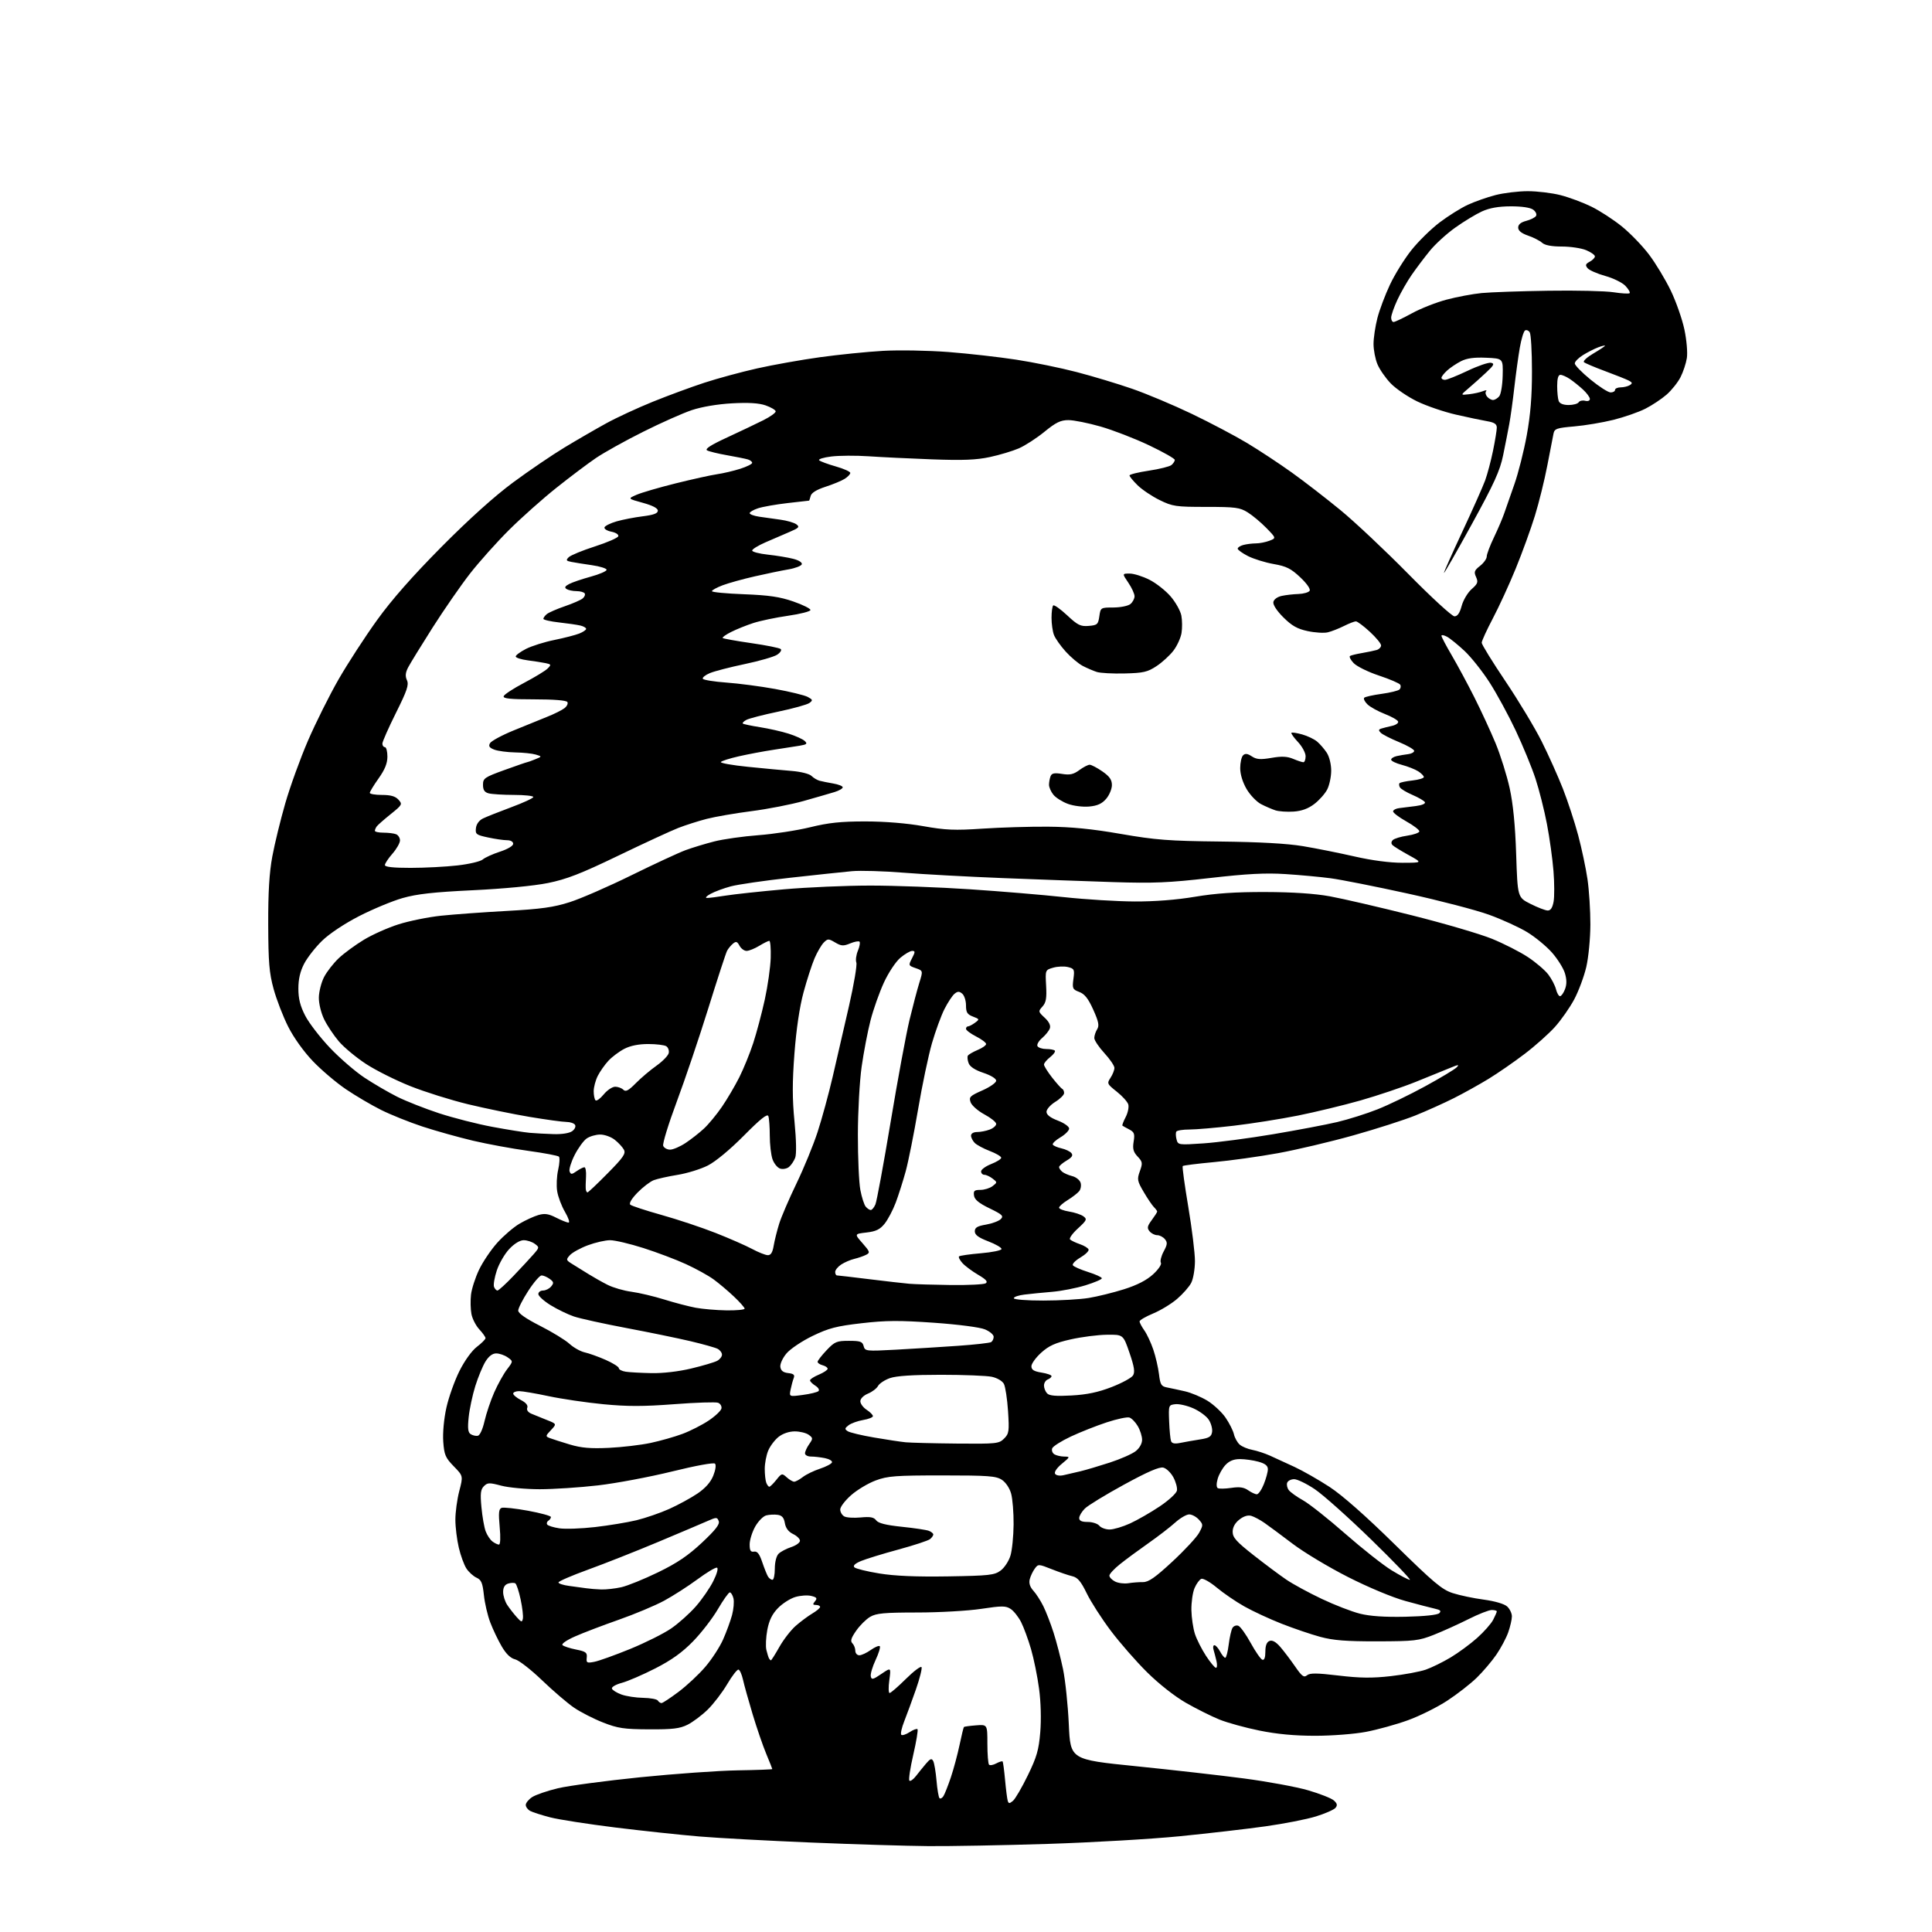 <?xml version="1.0" encoding="UTF-8" standalone="no"?>
<svg 
  version="1.1" 
  xmlns="http://www.w3.org/2000/svg" 
  xmlns:xlink="http://www.w3.org/1999/xlink" 
  xmlns:svg="http://www.w3.org/2000/svg"
  xmlns:rdf="http://www.w3.org/1999/02/22-rdf-syntax-ns#"
  xmlns:cc="http://creativecommons.org/ns#"
  xmlns:dc="http://purl.org/dc/elements/1.1/"
  viewBox="0 0 768 768"
  width="768"
  height="768"
>
<style>svg {background-color: white; }</style>"
<path stroke="none" fill="black" fill-rule="evenodd" d="M369.00,733.86C360.48,733.79 339.55,733.15 322.50,732.44C305.45,731.74 285.43,730.65 278.00,730.03C270.57,729.41 255.59,727.81 244.69,726.47C233.80,725.12 222.11,723.31 218.72,722.43C215.32,721.55 211.75,720.40 210.77,719.88C209.80,719.36 209.00,718.28 209.00,717.49C209.00,716.69 210.15,715.29 211.55,714.37C212.96,713.45 217.57,711.87 221.80,710.86C226.04,709.85 240.75,707.89 254.50,706.49C268.25,705.10 285.69,703.86 293.25,703.74C300.81,703.62 307.00,703.39 307.00,703.23C307.00,703.07 305.92,700.37 304.61,697.22C303.29,694.07 300.86,687.00 299.20,681.50C297.55,676.00 295.81,669.79 295.35,667.69C294.88,665.59 294.07,663.79 293.55,663.69C293.03,663.59 291.00,666.20 289.06,669.50C287.11,672.80 283.62,677.35 281.31,679.61C278.99,681.87 275.39,684.57 273.30,685.61C270.21,687.15 267.35,687.49 258.00,687.44C248.01,687.39 245.61,687.03 239.74,684.73C236.02,683.27 230.85,680.63 228.24,678.86C225.63,677.09 219.90,672.18 215.50,667.96C211.10,663.73 206.28,659.98 204.79,659.62C202.97,659.19 201.20,657.49 199.44,654.48C197.99,652.01 195.94,647.71 194.88,644.92C193.82,642.14 192.68,637.24 192.35,634.03C191.84,629.22 191.33,628.02 189.42,627.15C188.15,626.57 186.34,624.93 185.41,623.51C184.48,622.09 183.11,618.35 182.38,615.21C181.64,612.07 181.02,607.09 181.02,604.14C181.01,601.20 181.70,596.07 182.56,592.75C184.13,586.72 184.13,586.72 180.38,582.88C177.07,579.49 176.58,578.34 176.20,573.09C175.95,569.56 176.46,564.04 177.45,559.56C178.38,555.40 180.71,548.84 182.64,544.99C184.71,540.86 187.55,536.92 189.57,535.38C191.46,533.94 193.00,532.39 193.00,531.93C193.00,531.48 191.89,529.90 190.52,528.43C189.16,526.96 187.75,524.21 187.40,522.32C187.04,520.42 186.97,516.99 187.23,514.69C187.49,512.38 188.91,507.94 190.40,504.81C191.88,501.68 195.15,496.83 197.66,494.03C200.17,491.24 204.17,487.81 206.53,486.43C208.90,485.04 212.27,483.50 214.03,482.99C216.53,482.27 218.06,482.50 221.07,484.04C223.19,485.12 225.41,486.00 226.00,486.00C226.60,486.00 225.96,484.09 224.59,481.75C223.22,479.41 221.82,475.70 221.48,473.50C221.13,471.30 221.31,467.48 221.88,465.00C222.44,462.52 222.57,460.17 222.18,459.78C221.78,459.38 216.29,458.35 209.98,457.48C203.66,456.62 193.78,454.80 188.00,453.44C182.22,452.07 173.22,449.55 168.00,447.84C162.78,446.12 155.35,443.14 151.50,441.22C147.65,439.30 141.35,435.59 137.50,432.98C133.65,430.37 127.74,425.36 124.37,421.83C120.72,418.02 116.74,412.45 114.55,408.10C112.52,404.07 109.92,397.34 108.77,393.14C107.02,386.76 106.67,382.54 106.62,367.50C106.58,354.67 107.05,346.90 108.25,340.45C109.17,335.47 111.49,325.97 113.40,319.34C115.31,312.71 119.38,301.48 122.44,294.39C125.51,287.30 130.99,276.32 134.62,270.00C138.26,263.68 145.12,253.11 149.87,246.52C155.71,238.40 163.99,229.01 175.50,217.39C186.53,206.27 196.54,197.27 204.00,191.75C210.32,187.08 219.55,180.81 224.50,177.82C229.45,174.83 236.88,170.53 241.00,168.27C245.12,166.00 253.45,162.15 259.50,159.70C265.55,157.25 274.77,153.85 280.00,152.14C285.23,150.43 294.66,147.87 300.96,146.45C307.26,145.04 318.51,143.03 325.96,142.00C333.41,140.97 344.68,139.83 351.00,139.47C357.32,139.11 369.02,139.32 377.00,139.93C384.98,140.55 397.12,141.92 404.00,142.98C410.88,144.04 421.69,146.25 428.03,147.91C434.37,149.56 444.27,152.54 450.03,154.54C455.79,156.53 466.46,161.02 473.75,164.51C481.04,168.01 490.94,173.23 495.75,176.12C500.56,179.01 508.55,184.28 513.50,187.83C518.45,191.37 527.17,198.11 532.88,202.80C538.58,207.48 550.71,218.90 559.83,228.16C568.95,237.42 577.20,245.00 578.17,245.00C579.38,245.00 580.27,243.71 581.04,240.84C581.66,238.55 583.44,235.56 584.99,234.19C587.43,232.06 587.67,231.38 586.76,229.37C585.84,227.36 586.07,226.73 588.35,224.94C589.81,223.79 591.00,222.12 591.00,221.22C591.00,220.32 592.30,216.86 593.90,213.54C595.49,210.22 597.32,205.93 597.97,204.00C598.62,202.07 600.43,196.90 601.99,192.50C603.54,188.10 605.76,179.34 606.91,173.04C608.39,164.89 609.00,157.51 608.98,147.54C608.98,139.82 608.58,132.88 608.10,132.12C607.62,131.36 606.78,131.02 606.23,131.36C605.68,131.70 604.74,134.79 604.14,138.24C603.54,141.68 602.57,148.78 601.97,154.00C601.38,159.22 600.48,165.75 599.97,168.50C599.47,171.25 598.36,176.88 597.51,181.01C596.25,187.15 593.96,192.18 584.99,208.51C578.95,219.51 574.01,228.15 574.00,227.72C574.00,227.30 577.31,219.87 581.36,211.22C585.40,202.58 589.45,193.47 590.36,191.00C591.26,188.53 592.67,183.21 593.50,179.18C594.32,175.16 595.00,171.02 595.00,169.98C595.00,168.58 594.03,167.93 591.25,167.45C589.19,167.10 583.60,165.93 578.84,164.84C574.08,163.76 567.11,161.38 563.34,159.56C559.58,157.73 554.83,154.49 552.80,152.37C550.76,150.24 548.40,146.83 547.55,144.78C546.70,142.74 546.00,139.12 546.00,136.74C546.00,134.37 546.69,129.74 547.53,126.46C548.37,123.18 550.63,117.19 552.54,113.14C554.45,109.08 558.28,102.92 561.05,99.44C563.82,95.95 568.88,90.99 572.30,88.40C575.71,85.82 580.75,82.67 583.50,81.40C586.25,80.13 591.18,78.40 594.46,77.55C597.74,76.70 603.52,76.00 607.32,76.00C611.11,76.00 616.98,76.71 620.36,77.58C623.74,78.45 629.24,80.49 632.58,82.13C635.93,83.77 641.38,87.31 644.70,90.00C648.02,92.68 652.89,97.72 655.51,101.19C658.14,104.66 662.02,111.10 664.15,115.50C666.27,119.90 668.71,126.88 669.58,131.00C670.46,135.18 670.89,140.20 670.55,142.34C670.22,144.45 669.09,147.87 668.03,149.94C666.98,152.00 664.50,155.11 662.52,156.85C660.54,158.58 656.74,161.11 654.06,162.47C651.38,163.83 645.66,165.82 641.35,166.90C637.03,167.97 630.01,169.15 625.75,169.51C618.86,170.10 617.95,170.41 617.55,172.34C617.31,173.53 616.20,179.22 615.09,185.00C613.99,190.78 611.76,199.80 610.14,205.05C608.52,210.30 605.09,219.75 602.51,226.05C599.94,232.35 595.84,241.26 593.41,245.86C590.99,250.46 589.00,254.80 589.00,255.50C589.00,256.20 593.27,263.12 598.48,270.86C603.69,278.61 610.15,289.35 612.84,294.72C615.53,300.10 619.32,308.55 621.27,313.50C623.21,318.45 625.95,326.77 627.34,332.00C628.74,337.23 630.41,345.10 631.05,349.50C631.70,353.90 632.21,362.00 632.20,367.50C632.18,373.05 631.46,380.57 630.57,384.40C629.68,388.19 627.53,393.98 625.78,397.26C624.03,400.54 620.59,405.46 618.13,408.20C615.68,410.93 610.25,415.77 606.06,418.95C601.88,422.14 595.44,426.59 591.75,428.85C588.05,431.11 581.83,434.57 577.92,436.54C574.00,438.51 567.13,441.60 562.65,443.41C558.17,445.21 547.08,448.77 538.00,451.32C528.92,453.87 515.42,457.06 508.00,458.41C500.57,459.76 489.12,461.36 482.55,461.96C475.98,462.57 470.40,463.27 470.15,463.52C469.90,463.76 470.90,471.06 472.36,479.73C473.82,488.40 475.01,498.11 475.01,501.30C475.00,504.49 474.34,508.38 473.53,509.95C472.72,511.52 470.18,514.40 467.89,516.36C465.61,518.32 461.32,520.92 458.37,522.14C455.42,523.37 453.00,524.78 453.00,525.28C453.00,525.78 453.85,527.39 454.88,528.85C455.92,530.31 457.53,533.75 458.46,536.50C459.39,539.25 460.40,543.64 460.72,546.27C461.21,550.41 461.62,551.10 463.89,551.53C465.33,551.81 468.52,552.49 471.00,553.06C473.48,553.62 477.51,555.31 479.97,556.81C482.42,558.32 485.66,561.33 487.17,563.52C488.67,565.71 490.18,568.69 490.51,570.15C490.84,571.60 491.88,573.45 492.81,574.26C493.74,575.07 496.00,576.01 497.83,576.35C499.66,576.70 502.81,577.73 504.83,578.64C506.85,579.55 511.23,581.57 514.56,583.11C517.90,584.66 524.18,588.24 528.53,591.08C533.58,594.38 542.91,602.61 554.46,613.96C569.95,629.17 573.21,631.91 577.50,633.29C580.25,634.18 585.81,635.35 589.85,635.88C594.22,636.47 597.96,637.56 599.10,638.59C600.14,639.53 601.00,641.31 601.00,642.53C601.00,643.75 600.34,646.61 599.54,648.89C598.74,651.16 596.61,655.15 594.82,657.76C593.03,660.37 589.52,664.49 587.03,666.92C584.54,669.35 579.25,673.47 575.29,676.06C571.32,678.66 564.28,682.16 559.65,683.83C555.02,685.51 547.53,687.58 543.00,688.44C538.42,689.31 529.47,690.00 522.80,690.00C514.63,690.00 507.58,689.34 500.66,687.93C495.07,686.80 487.92,684.83 484.77,683.56C481.62,682.29 475.64,679.30 471.48,676.93C466.98,674.35 460.72,669.43 456.00,664.76C451.64,660.45 445.13,653.00 441.53,648.21C437.92,643.42 433.63,636.74 431.99,633.36C429.67,628.59 428.38,627.07 426.25,626.57C424.74,626.22 421.08,624.97 418.11,623.79C412.81,621.69 412.70,621.69 411.32,623.58C410.55,624.64 409.65,626.54 409.33,627.81C408.95,629.34 409.43,630.85 410.76,632.31C411.87,633.51 413.66,636.30 414.75,638.50C415.84,640.70 417.66,645.42 418.81,649.00C419.96,652.58 421.65,659.10 422.57,663.50C423.48,667.90 424.52,677.79 424.87,685.48C425.50,699.46 425.50,699.46 451.50,702.09C465.80,703.54 485.14,705.73 494.47,706.96C503.80,708.19 515.27,710.30 519.96,711.66C524.65,713.02 529.28,714.85 530.24,715.72C531.57,716.92 531.72,717.63 530.88,718.65C530.26,719.39 526.78,720.92 523.13,722.05C519.48,723.19 510.43,724.96 503.00,726.00C495.57,727.04 480.27,728.81 469.00,729.93C457.73,731.05 434.10,732.42 416.50,732.98C398.90,733.54 377.52,733.93 369.00,733.86zM402.67,715.86C403.57,715.11 406.22,710.57 408.56,705.76C412.13,698.44 412.93,695.65 413.52,688.58C413.94,683.51 413.76,676.60 413.05,671.32C412.41,666.47 410.96,659.36 409.84,655.51C408.72,651.67 406.94,646.84 405.89,644.78C404.83,642.72 402.97,640.37 401.74,639.57C399.78,638.30 398.29,638.30 390.00,639.55C384.77,640.34 373.37,640.99 364.65,640.99C351.44,641.00 348.32,641.29 345.88,642.73C344.27,643.68 341.77,646.17 340.32,648.27C338.31,651.16 337.95,652.35 338.84,653.24C339.48,653.88 340.00,655.21 340.00,656.20C340.00,657.19 340.72,658.00 341.60,658.00C342.47,658.00 344.52,657.05 346.15,655.89C347.78,654.73 349.39,654.06 349.73,654.39C350.06,654.73 349.32,657.19 348.07,659.86C346.82,662.52 345.95,665.46 346.15,666.37C346.45,667.82 347.02,667.69 350.36,665.41C354.22,662.78 354.22,662.78 353.52,667.89C353.13,670.70 353.18,673.00 353.63,673.00C354.08,673.00 356.99,670.48 360.10,667.40C363.21,664.32 366.01,662.21 366.32,662.70C366.62,663.20 365.62,667.18 364.10,671.55C362.57,675.92 360.48,681.62 359.46,684.21C358.43,686.81 357.90,689.23 358.27,689.60C358.64,689.97 360.12,689.50 361.56,688.56C363.00,687.61 364.42,687.09 364.72,687.38C365.02,687.68 364.26,692.25 363.04,697.54C361.82,702.83 361.12,707.46 361.50,707.83C361.87,708.20 363.04,707.38 364.11,706.00C365.17,704.62 366.98,702.40 368.12,701.05C369.80,699.07 370.35,698.88 370.97,700.05C371.39,700.85 371.98,704.35 372.28,707.83C372.58,711.31 373.11,714.45 373.47,714.80C373.82,715.15 374.53,714.78 375.04,713.97C375.55,713.16 376.88,709.79 377.99,706.49C379.10,703.18 380.65,697.40 381.44,693.64C382.22,689.88 383.01,686.67 383.18,686.50C383.36,686.34 385.52,686.04 388.00,685.85C392.50,685.50 392.50,685.50 392.50,693.16C392.50,697.38 392.80,701.12 393.16,701.49C393.53,701.86 394.81,701.64 396.00,701.00C397.19,700.36 398.34,700.00 398.54,700.20C398.74,700.40 399.18,703.70 399.53,707.53C399.88,711.36 400.36,715.11 400.59,715.86C400.96,717.01 401.28,717.01 402.67,715.86zM262.96,677.00C263.42,677.00 266.48,674.98 269.76,672.52C273.04,670.05 277.83,665.58 280.39,662.57C282.96,659.57 286.14,654.68 287.45,651.70C288.77,648.73 290.36,644.37 291.00,642.02C291.63,639.66 291.88,636.67 291.56,635.37C291.23,634.06 290.58,633.00 290.11,633.00C289.65,633.00 287.52,635.99 285.38,639.65C283.25,643.31 278.80,649.08 275.50,652.46C271.20,656.87 266.95,659.92 260.50,663.21C255.55,665.74 249.56,668.33 247.19,668.96C244.81,669.59 243.04,670.62 243.25,671.24C243.45,671.86 245.17,672.92 247.06,673.61C248.95,674.29 252.84,674.88 255.69,674.92C258.55,674.97 261.16,675.45 261.50,676.00C261.84,676.55 262.50,677.00 262.96,677.00zM519.55,665.96C520.71,665.00 523.38,665.02 532.11,666.06C540.65,667.07 545.43,667.13 552.85,666.29C558.16,665.69 564.42,664.53 566.77,663.71C569.12,662.89 573.56,660.71 576.65,658.86C579.74,657.01 584.47,653.53 587.17,651.12C589.87,648.71 592.74,645.47 593.54,643.92C594.34,642.37 595.00,640.85 595.00,640.55C595.00,640.25 594.09,640.00 592.98,640.00C591.86,640.00 587.70,641.64 583.73,643.64C579.75,645.64 573.58,648.43 570.00,649.85C563.99,652.23 562.29,652.42 547.50,652.46C535.11,652.48 530.00,652.08 524.83,650.68C521.17,649.69 514.26,647.34 509.47,645.46C504.69,643.58 498.02,640.49 494.64,638.58C491.26,636.68 486.34,633.31 483.70,631.11C481.06,628.90 478.29,627.33 477.54,627.62C476.80,627.91 475.58,629.57 474.84,631.32C474.10,633.07 473.55,636.99 473.60,640.04C473.66,643.09 474.30,647.37 475.01,649.54C475.73,651.72 477.71,655.63 479.41,658.23C481.11,660.83 482.89,662.97 483.36,662.98C483.83,662.99 483.92,661.76 483.56,660.25C483.20,658.74 482.67,656.71 482.39,655.75C482.10,654.79 482.27,654.00 482.76,654.00C483.26,654.00 484.26,655.12 485.00,656.50C485.74,657.88 486.66,659.00 487.05,659.00C487.45,659.00 488.07,656.63 488.43,653.74C488.79,650.85 489.47,647.86 489.94,647.10C490.41,646.33 491.46,645.96 492.26,646.27C493.07,646.58 495.28,649.65 497.17,653.10C499.06,656.55 501.15,659.55 501.80,659.77C502.58,660.03 503.00,658.91 503.00,656.55C503.00,654.11 503.54,652.73 504.66,652.30C505.76,651.88 507.18,652.66 508.91,654.65C510.33,656.29 512.98,659.78 514.79,662.40C517.52,666.37 518.33,666.97 519.55,665.96zM236.24,660.60C238.03,660.26 244.44,657.96 250.49,655.49C256.53,653.02 263.88,649.35 266.81,647.33C269.75,645.31 274.15,641.37 276.60,638.58C279.05,635.79 282.18,631.25 283.55,628.51C285.00,625.61 285.61,623.37 285.01,623.17C284.44,622.98 280.95,625.07 277.24,627.81C273.53,630.55 267.57,634.37 264.00,636.31C260.43,638.24 252.32,641.64 245.98,643.87C239.65,646.09 231.82,649.07 228.58,650.51C225.23,651.99 223.09,653.47 223.60,653.96C224.10,654.44 226.53,655.23 229.00,655.72C232.89,656.50 233.47,656.93 233.24,658.92C233.01,661.01 233.28,661.17 236.24,660.60zM306.46,660.00C306.65,660.00 308.16,657.61 309.81,654.69C311.45,651.77 314.38,647.99 316.31,646.30C318.24,644.61 321.21,642.40 322.91,641.39C324.61,640.39 326.00,639.22 326.00,638.78C326.00,638.35 325.27,638.00 324.38,638.00C323.07,638.00 322.99,637.72 323.97,636.54C324.96,635.34 324.71,634.96 322.50,634.41C321.02,634.04 318.16,634.23 316.13,634.84C314.10,635.45 311.00,637.44 309.24,639.26C306.96,641.60 305.74,644.11 305.02,647.88C304.47,650.81 304.30,654.40 304.64,655.85C304.99,657.31 305.47,658.84 305.70,659.25C305.93,659.66 306.27,660.00 306.46,660.00zM207.85,643.43C208.05,642.47 207.65,639.04 206.96,635.81C206.28,632.58 205.32,629.70 204.85,629.41C204.37,629.11 203.09,629.16 201.99,629.50C200.65,629.93 200.00,631.02 200.00,632.84C200.00,634.34 200.75,636.67 201.66,638.03C202.57,639.39 204.25,641.55 205.41,642.84C207.25,644.90 207.54,644.97 207.85,643.43zM558.75,642.68C566.29,642.51 571.43,641.97 572.14,641.26C573.01,640.39 572.58,639.96 570.39,639.48C568.80,639.13 563.52,637.75 558.65,636.41C553.53,635.00 543.95,631.00 535.88,626.90C528.22,623.02 518.30,617.06 513.84,613.67C509.37,610.28 504.32,606.53 502.61,605.35C500.90,604.16 498.56,602.92 497.41,602.58C496.06,602.18 494.36,602.71 492.66,604.06C490.93,605.42 490.00,607.11 490.00,608.91C490.00,611.18 491.47,612.83 498.25,618.16C502.79,621.73 508.67,626.12 511.32,627.92C513.97,629.72 520.31,633.17 525.41,635.58C530.50,638.00 537.33,640.64 540.59,641.46C544.62,642.47 550.40,642.86 558.75,642.68zM239.00,631.84C240.93,631.90 244.53,631.49 247.00,630.94C249.47,630.38 256.04,627.72 261.59,625.02C269.17,621.34 273.52,618.40 279.02,613.25C284.43,608.18 286.19,605.92 285.70,604.66C285.09,603.06 284.81,603.06 281.27,604.62C279.20,605.54 270.30,609.31 261.50,613.00C252.70,616.69 240.21,621.62 233.75,623.96C227.29,626.30 222.00,628.59 222.00,629.05C222.00,629.50 223.91,630.12 226.25,630.43C228.59,630.73 231.62,631.14 233.00,631.35C234.38,631.56 237.07,631.78 239.00,631.84zM448.50,629.36C450.15,629.09 452.79,628.89 454.36,628.91C456.58,628.93 459.21,627.09 466.08,620.72C470.95,616.20 475.72,611.06 476.67,609.30C478.32,606.24 478.32,606.01 476.55,604.05C475.52,602.92 473.80,602.00 472.72,602.00C471.63,602.00 469.11,603.47 467.12,605.27C465.13,607.07 460.35,610.75 456.50,613.45C452.65,616.15 447.59,619.88 445.25,621.75C442.91,623.61 441.00,625.67 441.00,626.33C441.00,626.99 442.01,628.05 443.25,628.68C444.49,629.31 446.85,629.62 448.50,629.36zM307.06,628.00C307.58,628.00 308.00,626.01 308.00,623.57C308.00,620.98 308.62,618.52 309.49,617.65C310.31,616.83 312.56,615.64 314.49,615.00C316.42,614.37 318.00,613.23 318.00,612.48C318.00,611.72 316.77,610.52 315.26,609.80C313.44,608.92 312.34,607.47 312.00,605.49C311.63,603.30 310.86,602.41 309.14,602.17C307.85,601.98 305.81,602.08 304.60,602.39C303.39,602.69 301.41,604.70 300.20,606.85C298.99,609.01 298.00,612.19 298.00,613.93C298.00,616.38 298.39,617.02 299.75,616.79C301.04,616.58 301.90,617.69 303.01,621.00C303.85,623.48 304.89,626.06 305.32,626.75C305.76,627.44 306.54,628.00 307.06,628.00zM560.43,628.00C561.02,628.00 554.08,620.77 545.00,611.93C535.92,603.10 525.84,594.10 522.59,591.94C519.35,589.77 515.68,588.00 514.45,588.00C513.22,588.00 511.97,588.63 511.68,589.40C511.38,590.17 511.67,591.50 512.32,592.35C512.97,593.20 515.52,595.03 518.00,596.41C520.48,597.80 528.04,603.78 534.80,609.72C541.57,615.65 549.86,622.19 553.23,624.25C556.61,626.31 559.84,628.00 560.43,628.00zM376.79,626.64C393.32,626.37 395.33,626.14 397.78,624.31C399.28,623.20 401.02,620.54 401.67,618.39C402.32,616.25 402.88,610.67 402.92,606.00C402.96,601.33 402.52,595.81 401.94,593.74C401.34,591.55 399.79,589.25 398.25,588.24C395.93,586.73 392.86,586.50 374.55,586.50C355.97,586.50 352.87,586.73 348.11,588.50C345.14,589.60 340.76,592.22 338.36,594.33C335.96,596.44 334.00,599.01 334.00,600.04C334.00,601.06 334.72,602.30 335.60,602.79C336.47,603.29 339.42,603.47 342.14,603.21C345.94,602.85 347.37,603.11 348.29,604.36C349.14,605.50 352.18,606.26 358.50,606.92C363.45,607.43 368.29,608.15 369.25,608.53C370.21,608.91 371.00,609.56 371.00,609.98C371.00,610.41 370.42,611.24 369.71,611.82C369.00,612.41 363.35,614.27 357.15,615.96C350.95,617.64 344.25,619.70 342.26,620.53C339.87,621.53 338.98,622.38 339.64,623.04C340.18,623.58 344.65,624.68 349.56,625.48C355.70,626.48 364.24,626.84 376.79,626.64zM198.33,614.00C198.91,614.00 199.03,611.21 198.63,606.97C198.12,601.40 198.27,599.83 199.39,599.40C200.17,599.11 204.89,599.62 209.90,600.54C214.90,601.46 219.00,602.58 219.00,603.04C219.00,603.51 218.54,604.16 217.98,604.51C217.42,604.86 217.21,605.53 217.51,606.01C217.80,606.49 219.98,607.17 222.35,607.53C224.72,607.88 231.12,607.66 236.58,607.03C242.03,606.40 249.43,605.18 253.00,604.32C256.57,603.45 262.43,601.44 266.00,599.84C269.57,598.24 274.63,595.48 277.24,593.72C280.41,591.56 282.50,589.21 283.54,586.60C284.44,584.36 284.73,582.33 284.22,581.82C283.71,581.31 276.49,582.63 267.17,584.93C258.27,587.12 245.03,589.61 237.75,590.46C230.46,591.30 220.00,591.99 214.50,591.99C209.00,591.98 202.13,591.35 199.23,590.57C194.53,589.32 193.80,589.34 192.36,590.78C191.06,592.09 190.87,593.68 191.38,599.13C191.72,602.84 192.47,607.14 193.05,608.69C193.62,610.23 194.83,612.06 195.74,612.75C196.64,613.44 197.81,614.00 198.33,614.00zM441.09,608.00C442.66,608.00 446.32,606.91 449.22,605.59C452.12,604.26 457.42,601.22 460.99,598.83C464.56,596.44 467.64,593.61 467.85,592.53C468.06,591.46 467.42,589.09 466.44,587.27C465.46,585.44 463.66,583.70 462.44,583.40C460.89,583.01 456.26,585.01 446.86,590.14C439.51,594.15 432.49,598.44 431.25,599.67C430.01,600.90 429.00,602.60 429.00,603.45C429.00,604.54 430.00,605.00 432.38,605.00C434.24,605.00 436.32,605.67 437.00,606.50C437.68,607.33 439.53,608.00 441.09,608.00zM499.61,594.00C500.26,594.00 501.51,592.19 502.39,589.98C503.28,587.77 504.00,585.09 504.00,584.03C504.00,582.65 502.93,581.80 500.25,581.05C498.19,580.48 494.89,580.01 492.92,580.01C490.46,580.00 488.66,580.73 487.15,582.34C485.94,583.63 484.55,586.10 484.05,587.83C483.50,589.74 483.51,591.20 484.08,591.55C484.59,591.86 487.00,591.82 489.44,591.46C492.72,590.96 494.46,591.21 496.16,592.40C497.41,593.28 498.97,594.00 499.61,594.00zM305.82,591.00C306.15,591.00 307.41,589.76 308.61,588.26C310.71,585.62 310.88,585.58 312.73,587.26C313.79,588.21 315.12,589.00 315.69,589.00C316.26,589.00 317.80,588.17 319.12,587.15C320.43,586.13 323.50,584.64 325.94,583.84C328.38,583.03 330.53,581.90 330.73,581.32C330.92,580.74 329.65,579.98 327.91,579.63C326.17,579.28 323.68,579.00 322.38,579.00C321.07,579.00 320.00,578.43 320.00,577.72C320.00,577.02 320.75,575.38 321.66,574.08C323.22,571.85 323.21,571.63 321.47,570.35C320.45,569.61 317.96,569.00 315.94,569.00C313.69,569.00 311.21,569.84 309.51,571.17C308.00,572.36 306.14,574.82 305.38,576.64C304.62,578.45 304.00,581.71 304.00,583.89C304.00,586.06 304.27,588.55 304.61,589.42C304.94,590.29 305.49,591.00 305.82,591.00zM422.81,586.40C424.29,586.07 427.30,585.37 429.50,584.85C431.70,584.32 436.96,582.76 441.20,581.38C445.43,580.00 450.04,577.97 451.45,576.86C452.98,575.66 454.00,573.85 454.00,572.33C454.00,570.94 453.23,568.50 452.28,566.90C451.34,565.30 449.84,563.77 448.95,563.49C448.07,563.20 444.00,564.07 439.92,565.41C435.84,566.75 429.43,569.29 425.67,571.05C421.91,572.82 418.58,574.93 418.27,575.73C417.96,576.54 418.34,577.60 419.10,578.09C419.87,578.57 421.62,578.99 423.00,579.01C425.46,579.05 425.45,579.10 422.10,581.88C420.10,583.53 418.99,585.18 419.41,585.85C419.83,586.53 421.23,586.76 422.81,586.40zM242.00,575.55C247.22,575.30 254.69,574.42 258.58,573.60C262.47,572.77 268.21,571.15 271.32,569.98C274.43,568.82 279.11,566.43 281.73,564.68C284.34,562.93 286.62,560.77 286.79,559.88C286.96,558.98 286.35,557.97 285.45,557.62C284.54,557.27 276.68,557.52 267.98,558.19C255.70,559.12 249.41,559.12 239.83,558.20C233.05,557.54 223.27,556.10 218.10,555.00C212.93,553.90 207.64,553.00 206.35,553.00C205.06,553.00 204.00,553.44 204.00,553.97C204.00,554.51 205.39,555.67 207.08,556.54C209.07,557.57 209.96,558.65 209.60,559.60C209.25,560.50 209.89,561.42 211.27,561.99C212.50,562.51 215.26,563.63 217.41,564.48C221.32,566.03 221.32,566.03 219.01,568.49C216.80,570.84 216.78,570.98 218.60,571.68C219.65,572.08 223.20,573.22 226.50,574.21C231.09,575.58 234.74,575.89 242.00,575.55zM380.25,573.84C396.14,573.99 397.11,573.89 399.14,571.86C401.10,569.90 401.23,568.99 400.71,560.92C400.39,556.09 399.65,551.22 399.06,550.11C398.44,548.95 396.38,547.75 394.24,547.29C392.18,546.86 383.07,546.50 374.00,546.50C362.82,546.50 356.29,546.93 353.74,547.83C351.68,548.56 349.56,549.96 349.03,550.94C348.51,551.92 346.71,553.29 345.04,553.98C343.28,554.71 342.00,555.98 342.00,557.01C342.00,557.98 343.12,559.51 344.50,560.41C345.88,561.31 347.00,562.45 347.00,562.94C347.00,563.42 345.24,564.12 343.09,564.48C340.94,564.85 338.36,565.78 337.34,566.55C335.76,567.76 335.71,568.10 336.98,568.93C337.79,569.46 342.51,570.59 347.48,571.44C352.44,572.29 358.07,573.14 360.00,573.33C361.93,573.52 371.04,573.75 380.25,573.84zM469.26,573.56C471.04,573.20 474.52,572.59 477.00,572.20C480.69,571.63 481.56,571.08 481.83,569.19C482.01,567.92 481.41,565.74 480.49,564.35C479.58,562.95 476.83,560.93 474.38,559.84C471.93,558.76 468.71,558.01 467.21,558.19C464.54,558.50 464.50,558.60 464.75,565.00C464.89,568.58 465.23,572.11 465.51,572.86C465.87,573.83 466.97,574.03 469.26,573.56zM189.92,570.75C190.76,570.60 191.86,568.20 192.61,564.92C193.31,561.85 195.05,556.69 196.47,553.47C197.90,550.24 200.18,546.14 201.54,544.36C204.01,541.12 204.01,541.12 201.78,539.56C200.56,538.70 198.52,538.00 197.26,538.00C195.75,538.00 194.29,539.11 192.97,541.25C191.87,543.04 190.06,547.42 188.94,550.98C187.83,554.55 186.64,560.11 186.31,563.33C185.84,567.78 186.03,569.41 187.10,570.10C187.87,570.59 189.14,570.89 189.92,570.75zM319.10,554.51C322.07,554.12 324.89,553.43 325.37,552.98C325.85,552.53 325.28,551.57 324.12,550.84C322.95,550.11 322.00,549.15 322.00,548.71C322.00,548.26 323.57,547.24 325.50,546.44C327.43,545.63 329.00,544.58 329.00,544.10C329.00,543.62 328.10,543.00 327.00,542.71C325.90,542.42 325.00,541.81 325.01,541.34C325.01,540.88 326.62,538.81 328.57,536.75C331.81,533.33 332.60,533.00 337.45,533.00C342.00,533.00 342.85,533.30 343.31,535.09C343.84,537.12 344.25,537.16 356.18,536.52C362.96,536.15 374.01,535.46 380.74,534.99C387.47,534.52 393.43,533.85 393.99,533.51C394.54,533.16 395.00,532.21 395.00,531.39C395.00,530.57 393.44,529.25 391.53,528.45C389.53,527.61 380.98,526.50 371.24,525.81C357.53,524.85 352.22,524.88 342.53,526.00C332.51,527.15 329.44,527.95 323.02,531.05C318.82,533.08 314.17,536.20 312.65,538.00C311.09,539.85 310.03,542.19 310.20,543.39C310.41,544.87 311.34,545.60 313.33,545.82C315.51,546.07 316.01,546.53 315.51,547.82C315.15,548.75 314.60,550.79 314.28,552.36C313.70,555.23 313.70,555.23 319.10,554.51zM426.00,554.72C432.12,554.38 436.57,553.44 441.90,551.37C445.97,549.79 449.79,547.72 450.39,546.76C451.22,545.42 450.90,543.33 448.99,537.76C446.50,530.50 446.50,530.50 440.00,530.58C436.43,530.62 429.97,531.45 425.65,532.42C419.48,533.81 416.98,534.93 413.90,537.71C411.76,539.65 410.00,542.08 410.00,543.10C410.00,544.52 410.99,545.13 414.00,545.62C416.20,545.97 418.00,546.60 418.00,547.02C418.00,547.44 417.32,548.05 416.50,548.36C415.68,548.68 415.00,549.76 415.00,550.77C415.00,551.78 415.56,553.18 416.25,553.90C417.16,554.85 419.81,555.07 426.00,554.72zM259.00,545.84C263.53,545.93 269.80,545.20 274.82,543.99C279.39,542.90 284.00,541.53 285.07,540.96C286.13,540.40 287.00,539.29 287.00,538.50C287.00,537.71 286.21,536.67 285.25,536.17C284.29,535.68 279.45,534.32 274.50,533.15C269.55,531.98 258.07,529.62 249.00,527.91C239.93,526.20 230.54,524.13 228.14,523.32C225.74,522.51 221.58,520.49 218.89,518.84C216.20,517.18 214.00,515.19 214.00,514.41C214.00,513.64 214.84,513.00 215.88,513.00C216.91,513.00 218.36,512.28 219.09,511.39C220.22,510.03 220.14,509.57 218.52,508.39C217.47,507.63 216.02,507.00 215.29,507.00C214.56,507.00 212.17,509.77 209.98,513.16C207.79,516.54 206.00,520.06 206.00,520.97C206.00,522.05 209.02,524.16 214.67,527.03C219.44,529.45 224.70,532.66 226.35,534.17C228.00,535.68 230.74,537.22 232.43,537.59C234.12,537.96 237.86,539.30 240.75,540.57C243.64,541.85 246.00,543.33 246.00,543.88C246.00,544.42 247.24,545.05 248.75,545.28C250.26,545.51 254.88,545.76 259.00,545.84zM288.75,520.89C292.74,520.95 296.00,520.64 296.00,520.21C296.00,519.77 294.09,517.61 291.75,515.40C289.41,513.18 285.79,510.13 283.70,508.60C281.61,507.07 276.66,504.34 272.70,502.52C268.74,500.70 261.11,497.82 255.74,496.11C250.37,494.40 244.42,493.00 242.53,493.00C240.63,493.00 236.64,493.91 233.67,495.02C230.70,496.13 227.50,497.90 226.55,498.94C224.91,500.76 224.96,500.92 227.67,502.58C229.22,503.53 232.09,505.31 234.02,506.52C235.96,507.73 239.33,509.64 241.52,510.74C243.71,511.85 247.97,513.09 251.00,513.49C254.03,513.90 259.88,515.28 264.00,516.56C268.12,517.85 273.75,519.32 276.50,519.84C279.25,520.35 284.76,520.83 288.75,520.89zM414.75,516.99C421.21,516.99 429.33,516.53 432.79,515.96C436.24,515.40 442.55,513.84 446.81,512.50C452.03,510.85 455.79,508.92 458.36,506.57C460.51,504.60 461.86,502.59 461.47,501.95C461.09,501.34 461.59,499.33 462.57,497.49C464.07,494.71 464.15,493.89 463.06,492.58C462.34,491.71 460.97,491.00 460.00,491.00C459.03,491.00 457.67,490.31 456.97,489.46C455.90,488.18 456.05,487.42 457.84,485.00C459.03,483.39 460.00,481.87 460.00,481.61C460.00,481.35 459.41,480.55 458.68,479.82C457.96,479.09 456.13,476.38 454.61,473.78C452.07,469.44 451.95,468.78 453.12,465.55C454.27,462.36 454.19,461.83 452.22,459.74C450.51,457.92 450.18,456.67 450.64,453.81C451.15,450.71 450.89,450.02 448.87,448.96C447.56,448.28 446.35,447.61 446.18,447.46C446.00,447.31 446.58,445.77 447.48,444.04C448.37,442.31 448.83,440.04 448.50,438.99C448.16,437.94 446.10,435.66 443.91,433.93C440.08,430.89 439.98,430.68 441.46,428.42C442.31,427.13 443.00,425.37 443.00,424.51C443.00,423.66 441.20,421.00 439.00,418.62C436.80,416.23 435.00,413.53 435.00,412.62C435.00,411.72 435.51,410.16 436.13,409.16C437.04,407.71 436.73,406.14 434.59,401.37C432.59,396.93 431.17,395.13 429.03,394.32C426.37,393.31 426.20,392.94 426.70,389.17C427.21,385.40 427.05,385.05 424.56,384.43C423.08,384.05 420.43,384.16 418.68,384.66C415.50,385.58 415.50,385.58 415.85,391.85C416.12,396.82 415.82,398.54 414.40,400.11C412.67,402.02 412.70,402.17 415.27,404.55C416.99,406.14 417.72,407.63 417.34,408.76C417.02,409.72 415.63,411.46 414.25,412.64C412.87,413.82 412.05,415.28 412.43,415.89C412.81,416.50 414.37,417.00 415.89,417.00C417.42,417.00 418.95,417.28 419.30,417.63C419.65,417.98 418.82,419.14 417.47,420.21C416.11,421.27 415.00,422.61 415.00,423.18C415.00,423.75 416.46,426.08 418.24,428.36C420.03,430.64 421.83,432.65 422.24,432.83C422.66,433.02 423.00,433.77 423.00,434.50C423.00,435.24 421.43,436.81 419.50,438.00C417.57,439.19 416.00,440.97 416.00,441.95C416.00,443.14 417.49,444.30 420.50,445.45C422.98,446.39 425.00,447.82 425.00,448.62C425.00,449.41 423.43,451.00 421.50,452.13C419.58,453.27 418.23,454.57 418.51,455.02C418.79,455.47 420.34,456.13 421.94,456.49C423.55,456.84 425.33,457.69 425.89,458.37C426.65,459.28 426.14,460.08 423.96,461.36C422.33,462.33 421.00,463.48 421.00,463.93C421.00,464.39 421.57,465.22 422.26,465.80C422.95,466.37 424.73,467.15 426.22,467.52C427.71,467.89 429.21,469.08 429.55,470.15C429.89,471.22 429.63,472.74 428.97,473.54C428.31,474.33 426.25,475.92 424.39,477.07C422.52,478.22 421.00,479.57 421.00,480.07C421.00,480.57 422.79,481.26 424.98,481.61C427.17,481.96 429.73,482.81 430.67,483.50C432.22,484.64 432.02,485.08 428.48,488.33C426.33,490.30 424.93,492.26 425.36,492.70C425.79,493.14 427.55,493.98 429.26,494.57C430.98,495.16 432.54,496.11 432.73,496.70C432.93,497.28 431.46,498.71 429.48,499.88C427.50,501.05 426.15,502.43 426.48,502.96C426.80,503.49 429.53,504.69 432.53,505.64C435.54,506.59 438.00,507.71 438.00,508.14C438.00,508.57 435.06,509.83 431.48,510.93C427.89,512.04 421.93,513.21 418.23,513.52C414.53,513.83 409.59,514.32 407.25,514.61C404.91,514.89 403.00,515.54 403.00,516.06C403.00,516.59 408.09,517.00 414.75,516.99zM197.75,513.00C198.20,513.00 201.04,510.41 204.06,507.25C207.08,504.09 210.67,500.23 212.03,498.67C214.45,495.90 214.46,495.81 212.56,494.42C211.49,493.64 209.52,493.00 208.18,493.00C206.69,493.00 204.46,494.35 202.46,496.48C200.65,498.39 198.42,502.23 197.49,505.02C196.57,507.80 196.07,510.73 196.38,511.54C196.68,512.34 197.30,513.00 197.75,513.00zM378.00,510.82C384.88,510.90 391.10,510.59 391.83,510.13C392.80,509.51 391.98,508.59 388.83,506.75C386.45,505.35 383.64,503.26 382.59,502.10C381.54,500.94 380.93,499.74 381.23,499.44C381.53,499.13 385.44,498.57 389.91,498.19C394.39,497.81 398.08,497.05 398.12,496.50C398.16,495.95 395.79,494.58 392.85,493.45C388.95,491.96 387.50,490.88 387.50,489.48C387.50,487.98 388.49,487.39 391.95,486.80C394.39,486.38 397.03,485.40 397.82,484.61C399.05,483.38 398.45,482.80 393.37,480.34C389.13,478.29 387.41,476.87 387.18,475.25C386.91,473.36 387.33,473.00 389.74,473.00C391.32,473.00 393.49,472.32 394.56,471.50C396.48,470.02 396.48,469.98 394.56,468.50C393.49,467.68 392.03,467.00 391.31,467.00C390.59,467.00 390.00,466.39 390.00,465.65C390.00,464.91 391.80,463.60 394.00,462.73C396.20,461.87 398.00,460.74 398.00,460.22C398.00,459.70 395.97,458.50 393.48,457.55C391.00,456.60 388.30,455.15 387.48,454.34C386.67,453.52 386.00,452.21 386.00,451.43C386.00,450.58 386.99,450.00 388.43,450.00C389.77,450.00 392.02,449.56 393.43,449.02C394.85,448.49 396.00,447.48 396.00,446.77C396.00,446.07 393.90,444.38 391.33,443.00C388.77,441.62 386.30,439.46 385.84,438.19C385.10,436.10 385.53,435.65 390.51,433.45C393.53,432.12 396.00,430.38 396.00,429.59C396.00,428.76 393.88,427.46 390.93,426.48C387.62,425.38 385.58,424.05 385.05,422.65C384.60,421.47 384.46,420.12 384.74,419.65C385.02,419.18 386.76,418.16 388.62,417.38C390.48,416.61 392.00,415.54 392.00,415.01C392.00,414.48 390.20,413.12 388.00,412.00C385.80,410.88 384.00,409.52 384.00,408.98C384.00,408.44 384.36,408.00 384.81,408.00C385.25,408.00 386.49,407.36 387.56,406.57C389.43,405.20 389.41,405.11 386.75,404.10C384.49,403.24 384.00,402.44 384.00,399.65C384.00,397.78 383.32,395.68 382.50,395.00C381.30,394.00 380.68,394.02 379.42,395.06C378.55,395.79 376.76,398.51 375.43,401.13C374.11,403.75 371.88,409.85 370.47,414.69C369.07,419.54 366.58,431.37 364.95,441.00C363.31,450.62 361.10,461.69 360.04,465.58C358.97,469.47 357.18,475.10 356.06,478.08C354.93,481.06 352.95,484.82 351.65,486.44C349.81,488.73 348.22,489.50 344.45,489.94C339.61,490.50 339.61,490.50 342.86,494.19C345.82,497.56 345.94,497.96 344.30,498.80C343.31,499.31 341.22,500.03 339.65,500.41C338.08,500.78 335.71,501.80 334.40,502.66C333.08,503.52 332.00,504.85 332.00,505.62C332.00,506.38 332.32,507.00 332.71,507.00C333.10,507.00 338.83,507.67 345.46,508.49C352.08,509.31 359.30,510.13 361.50,510.32C363.70,510.51 371.12,510.73 378.00,510.82zM305.20,498.95C306.41,498.99 307.09,497.90 307.54,495.25C307.88,493.19 308.87,489.25 309.72,486.50C310.57,483.75 313.67,476.55 316.59,470.50C319.51,464.45 323.30,455.23 325.00,450.01C326.71,444.78 329.41,434.88 331.01,428.01C332.61,421.13 335.53,408.48 337.49,399.90C339.45,391.31 340.76,383.54 340.41,382.63C340.06,381.71 340.33,379.61 341.02,377.95C341.71,376.29 342.00,374.66 341.67,374.33C341.34,374.00 339.66,374.31 337.94,375.03C335.26,376.14 334.41,376.08 331.99,374.65C329.34,373.09 329.05,373.09 327.46,374.68C326.53,375.61 324.88,378.43 323.80,380.94C322.73,383.45 320.75,389.55 319.41,394.50C317.86,400.23 316.55,409.03 315.81,418.70C314.93,430.28 314.93,436.77 315.83,445.89C316.54,453.21 316.65,458.79 316.10,460.23C315.61,461.52 314.51,463.16 313.65,463.87C312.80,464.58 311.21,464.88 310.13,464.54C309.05,464.20 307.68,462.52 307.08,460.81C306.49,459.10 306.00,454.88 306.00,451.43C306.00,447.98 305.74,444.49 305.43,443.67C305.02,442.60 302.27,444.79 295.68,451.45C290.22,456.96 284.43,461.76 281.39,463.30C278.58,464.73 273.18,466.40 269.39,467.02C265.60,467.63 261.33,468.59 259.89,469.13C258.46,469.68 255.55,471.90 253.44,474.06C251.09,476.47 249.97,478.34 250.55,478.88C251.07,479.36 256.68,481.20 263.00,482.97C269.32,484.74 279.00,487.96 284.50,490.13C290.00,492.30 296.52,495.16 299.00,496.49C301.48,497.82 304.27,498.93 305.20,498.95zM346.14,481.00C346.64,481.00 347.47,479.99 348.00,478.75C348.52,477.51 351.24,462.77 354.04,446.00C356.83,429.23 360.21,411.00 361.53,405.50C362.86,400.00 364.62,393.33 365.44,390.69C366.94,385.88 366.94,385.88 363.99,384.85C361.10,383.84 361.07,383.76 362.55,380.91C363.85,378.39 363.85,378.00 362.60,378.00C361.81,378.00 359.69,379.23 357.90,380.74C356.09,382.26 353.21,386.59 351.38,390.55C349.58,394.45 347.19,401.20 346.06,405.57C344.93,409.93 343.34,418.23 342.52,424.00C341.70,429.82 341.03,441.90 341.02,451.11C341.01,460.25 341.45,470.11 342.00,473.01C342.55,475.92 343.51,478.91 344.13,479.65C344.74,480.39 345.65,481.00 346.14,481.00zM233.53,474.00C233.83,474.00 237.43,470.60 241.53,466.43C247.79,460.10 248.84,458.57 248.01,457.01C247.46,455.99 245.82,454.22 244.37,453.08C242.92,451.93 240.32,451.00 238.59,451.00C236.86,451.00 234.44,451.71 233.20,452.57C231.97,453.43 229.82,456.40 228.41,459.17C227.01,461.94 226.12,464.86 226.42,465.66C226.91,466.93 227.28,466.92 229.21,465.56C230.44,464.70 231.83,464.00 232.31,464.00C232.78,464.00 233.07,465.69 232.95,467.75C232.82,469.81 232.78,472.06 232.86,472.75C232.94,473.44 233.24,474.00 233.53,474.00zM266.37,457.00C267.56,457.00 270.33,455.81 272.52,454.36C274.71,452.91 278.01,450.32 279.85,448.61C281.69,446.90 284.89,443.02 286.96,440.00C289.03,436.98 292.14,431.70 293.87,428.27C295.59,424.85 298.09,418.71 299.42,414.64C300.75,410.57 302.82,402.79 304.01,397.37C305.20,391.94 306.26,384.46 306.37,380.75C306.48,377.04 306.22,374.00 305.81,374.00C305.39,374.00 303.57,374.90 301.77,376.00C299.97,377.09 297.73,377.99 296.79,378.00C295.84,378.00 294.57,377.07 293.97,375.94C293.06,374.25 292.59,374.10 291.38,375.10C290.56,375.78 289.50,377.06 289.03,377.94C288.56,378.82 285.20,389.11 281.56,400.82C277.92,412.52 272.26,429.26 268.99,438.02C265.72,446.78 263.31,454.64 263.63,455.48C263.95,456.31 265.19,457.00 266.37,457.00zM478.39,454.51C483.95,454.13 496.38,452.50 506.00,450.88C515.62,449.26 527.13,447.08 531.57,446.03C536.01,444.98 543.21,442.71 547.57,440.98C551.93,439.26 560.45,435.14 566.50,431.83C572.55,428.53 578.17,425.15 579.00,424.33C580.24,423.09 579.80,423.12 576.50,424.49C574.30,425.41 568.13,427.91 562.80,430.05C557.46,432.20 547.56,435.52 540.80,437.45C534.03,439.37 522.85,442.07 515.94,443.46C509.03,444.84 497.55,446.66 490.44,447.49C483.33,448.32 475.40,449.00 472.82,449.00C470.23,449.00 467.89,449.37 467.61,449.83C467.33,450.28 467.36,451.67 467.69,452.92C468.27,455.16 468.46,455.18 478.39,454.51zM220.06,450.83C223.40,450.93 226.35,450.46 227.46,449.65C228.48,448.91 228.99,447.79 228.59,447.15C228.20,446.52 226.67,446.00 225.19,445.99C223.71,445.99 217.10,445.08 210.50,443.98C203.90,442.87 192.91,440.61 186.08,438.96C179.25,437.31 168.92,434.07 163.12,431.76C157.32,429.45 149.39,425.48 145.50,422.94C141.61,420.40 136.76,416.37 134.72,413.99C132.68,411.60 130.04,407.64 128.85,405.19C127.62,402.65 126.71,398.90 126.75,396.50C126.79,394.18 127.72,390.53 128.82,388.39C129.93,386.25 132.56,382.88 134.67,380.89C136.77,378.91 141.26,375.62 144.63,373.58C148.00,371.53 154.22,368.76 158.46,367.42C162.69,366.08 170.28,364.54 175.33,364.01C180.37,363.48 192.15,362.62 201.50,362.11C215.19,361.35 220.06,360.67 226.50,358.61C230.90,357.21 241.93,352.40 251.00,347.93C260.07,343.47 269.75,338.98 272.50,337.96C275.25,336.95 280.41,335.38 283.96,334.48C287.52,333.57 295.40,332.46 301.48,332.00C307.56,331.54 316.81,330.12 322.02,328.85C329.38,327.04 334.30,326.53 344.00,326.53C351.76,326.54 360.48,327.25 367.00,328.41C375.88,329.99 379.51,330.14 390.50,329.40C397.65,328.92 409.35,328.57 416.50,328.62C425.84,328.69 434.00,329.49 445.50,331.49C459.40,333.90 464.58,334.30 485.00,334.52C500.66,334.70 511.67,335.31 518.00,336.37C523.23,337.24 532.45,339.09 538.50,340.47C545.36,342.04 552.51,342.98 557.50,342.97C565.50,342.96 565.50,342.96 560.00,339.93C556.98,338.27 554.07,336.47 553.55,335.95C552.95,335.35 552.99,334.61 553.66,333.94C554.25,333.35 556.83,332.56 559.40,332.19C561.97,331.81 564.14,331.05 564.22,330.50C564.30,329.95 561.95,328.15 559.00,326.50C556.05,324.85 553.69,323.05 553.77,322.50C553.86,321.95 554.95,321.38 556.21,321.24C557.47,321.09 560.42,320.73 562.77,320.42C565.30,320.10 566.78,319.46 566.41,318.85C566.06,318.29 563.85,317.01 561.50,316.00C559.15,314.99 556.90,313.65 556.51,313.02C556.12,312.38 556.05,311.62 556.35,311.32C556.65,311.01 558.95,310.53 561.45,310.25C563.95,309.97 566.00,309.36 566.00,308.89C566.00,308.43 564.99,307.40 563.75,306.60C562.51,305.81 559.59,304.66 557.25,304.04C554.91,303.43 553.00,302.50 553.00,301.98C553.00,301.46 554.01,300.82 555.25,300.55C556.49,300.28 558.53,299.93 559.79,299.78C561.05,299.63 562.11,299.05 562.16,298.50C562.20,297.95 559.49,296.38 556.15,295.00C552.80,293.62 549.52,291.95 548.86,291.28C547.93,290.34 547.98,289.97 549.08,289.62C549.86,289.37 551.77,288.89 553.32,288.55C554.87,288.21 555.98,287.43 555.78,286.83C555.57,286.22 553.18,284.86 550.45,283.80C547.73,282.74 544.62,281.02 543.56,279.97C542.49,278.92 541.92,277.74 542.30,277.36C542.69,276.98 545.79,276.29 549.21,275.82C552.63,275.35 555.83,274.57 556.33,274.07C556.82,273.58 556.95,272.72 556.60,272.17C556.26,271.61 552.45,269.98 548.13,268.54C543.81,267.11 539.29,264.87 538.07,263.57C536.85,262.27 536.22,261.00 536.67,260.74C537.13,260.48 539.30,259.95 541.50,259.58C543.70,259.20 546.29,258.66 547.25,258.38C548.21,258.10 549.00,257.28 549.00,256.56C549.00,255.84 546.99,253.40 544.52,251.13C542.06,248.86 539.57,247.00 538.98,247.00C538.40,247.00 536.25,247.84 534.21,248.86C532.17,249.88 529.29,251.01 527.81,251.36C526.34,251.72 522.74,251.50 519.81,250.87C515.69,249.99 513.53,248.77 510.17,245.42C507.54,242.80 505.97,240.39 506.18,239.31C506.38,238.26 507.77,237.25 509.51,236.88C511.16,236.52 514.16,236.18 516.19,236.12C518.22,236.05 520.20,235.48 520.60,234.84C521.02,234.16 519.49,231.96 516.87,229.49C513.18,226.01 511.37,225.10 506.30,224.21C502.93,223.62 498.34,222.19 496.09,221.05C493.84,219.90 492.00,218.57 492.00,218.10C492.00,217.62 493.01,216.96 494.25,216.63C495.49,216.30 497.71,216.02 499.18,216.01C500.66,216.01 503.10,215.53 504.60,214.96C507.33,213.92 507.33,213.92 503.42,209.90C501.26,207.69 497.93,204.89 496.00,203.69C492.87,201.73 491.14,201.50 479.50,201.50C467.39,201.50 466.12,201.31 460.98,198.79C457.94,197.30 454.01,194.66 452.23,192.92C450.45,191.18 449.00,189.42 449.00,189.00C449.00,188.59 452.45,187.73 456.67,187.10C460.89,186.47 464.94,185.46 465.67,184.86C466.40,184.25 467.00,183.33 467.00,182.82C467.00,182.30 462.39,179.69 456.75,177.01C451.11,174.33 442.47,170.99 437.54,169.57C432.62,168.16 426.85,167.00 424.73,167.00C421.62,167.00 419.76,167.90 415.18,171.64C412.06,174.19 407.48,177.15 405.00,178.23C402.52,179.30 397.35,180.86 393.50,181.68C388.12,182.84 382.80,183.05 370.50,182.60C361.70,182.27 350.36,181.73 345.29,181.38C340.23,181.04 333.54,181.08 330.43,181.47C327.32,181.85 325.16,182.53 325.64,182.98C326.11,183.42 329.09,184.52 332.25,185.42C335.41,186.32 338.00,187.48 338.00,188.00C338.00,188.53 336.99,189.59 335.75,190.36C334.51,191.14 331.08,192.55 328.12,193.51C324.63,194.64 322.58,195.90 322.26,197.12C321.99,198.15 321.71,199.00 321.63,199.01C321.56,199.01 317.72,199.45 313.09,199.98C308.47,200.51 303.18,201.44 301.34,202.05C299.50,202.66 298.00,203.53 298.00,203.99C298.00,204.45 299.69,205.08 301.75,205.39C303.81,205.69 307.62,206.23 310.20,206.58C312.79,206.93 315.65,207.75 316.55,208.41C317.97,209.45 317.61,209.86 313.84,211.46C311.45,212.47 307.14,214.34 304.25,215.60C301.36,216.86 299.00,218.32 299.00,218.85C299.00,219.37 301.81,220.11 305.25,220.48C308.69,220.85 313.22,221.60 315.31,222.14C317.53,222.70 318.96,223.61 318.73,224.31C318.51,224.96 316.12,225.88 313.42,226.34C310.71,226.80 304.68,228.05 300.00,229.12C295.32,230.18 289.59,231.78 287.25,232.66C284.91,233.55 283.00,234.60 283.00,235.00C283.00,235.41 288.74,235.96 295.75,236.22C305.70,236.61 310.01,237.24 315.38,239.11C319.16,240.42 322.22,241.95 322.17,242.50C322.12,243.05 318.13,244.07 313.29,244.77C308.46,245.46 302.25,246.76 299.50,247.65C296.75,248.54 292.77,250.14 290.65,251.21C288.54,252.27 287.02,253.35 287.28,253.61C287.54,253.87 292.65,254.79 298.63,255.65C304.61,256.51 309.89,257.57 310.36,258.01C310.83,258.45 310.15,259.48 308.86,260.30C307.56,261.12 301.77,262.78 296.00,263.99C290.23,265.20 284.01,266.81 282.18,267.57C280.35,268.34 279.10,269.35 279.39,269.83C279.69,270.30 283.88,270.98 288.71,271.33C293.55,271.67 302.29,272.82 308.14,273.88C313.98,274.94 319.80,276.36 321.07,277.03C323.12,278.14 323.19,278.39 321.74,279.45C320.85,280.10 315.28,281.65 309.35,282.89C303.43,284.13 297.74,285.60 296.71,286.16C295.67,286.71 295.03,287.37 295.28,287.62C295.53,287.86 298.61,288.52 302.12,289.07C305.63,289.62 310.75,290.78 313.50,291.65C316.25,292.52 319.13,293.83 319.89,294.55C321.06,295.65 320.74,295.95 317.89,296.43C316.03,296.75 311.35,297.48 307.50,298.05C303.65,298.63 297.47,299.79 293.76,300.63C290.05,301.47 286.81,302.50 286.55,302.92C286.29,303.34 291.12,304.20 297.29,304.82C303.45,305.45 311.34,306.19 314.81,306.47C318.35,306.76 321.76,307.62 322.57,308.43C323.36,309.22 324.80,310.08 325.76,310.35C326.72,310.61 329.19,311.11 331.25,311.46C333.31,311.81 335.00,312.49 335.00,312.97C335.00,313.45 333.54,314.30 331.75,314.85C329.96,315.40 324.45,316.99 319.50,318.39C314.55,319.79 305.21,321.61 298.75,322.44C292.29,323.27 284.26,324.66 280.91,325.52C277.55,326.39 272.49,328.01 269.66,329.11C266.82,330.21 256.09,335.17 245.80,340.13C230.84,347.34 225.25,349.51 217.80,351.02C212.28,352.14 200.18,353.30 188.00,353.88C172.37,354.63 165.73,355.37 160.05,356.99C155.95,358.16 148.16,361.40 142.74,364.18C136.92,367.17 130.90,371.18 128.05,373.96C125.39,376.54 122.18,380.65 120.91,383.08C119.32,386.13 118.61,389.20 118.61,393.00C118.61,397.03 119.34,399.91 121.34,403.78C122.84,406.69 127.27,412.43 131.18,416.55C135.09,420.67 141.27,426.00 144.90,428.40C148.53,430.80 154.38,434.21 157.90,435.98C161.43,437.74 168.93,440.70 174.57,442.55C180.21,444.39 189.71,446.82 195.67,447.93C201.62,449.04 208.30,450.11 210.50,450.31C212.70,450.50 217.00,450.74 220.06,450.83zM239.98,435.05C241.36,433.36 243.42,431.99 244.55,431.99C245.68,432.00 247.14,432.54 247.79,433.19C248.72,434.12 249.83,433.54 252.74,430.59C254.81,428.50 258.52,425.35 261.00,423.60C263.47,421.84 265.65,419.58 265.84,418.57C266.04,417.56 265.59,416.36 264.85,415.89C264.11,415.42 260.89,415.02 257.71,415.02C253.95,415.01 250.62,415.67 248.21,416.91C246.17,417.96 243.31,420.10 241.86,421.66C240.41,423.22 238.50,425.94 237.61,427.70C236.73,429.46 236.00,432.20 236.00,433.78C236.00,435.37 236.33,436.99 236.73,437.39C237.13,437.79 238.59,436.74 239.98,435.05zM620.13,396.00C620.64,396.00 621.52,394.76 622.10,393.25C622.84,391.32 622.84,389.43 622.08,386.89C621.49,384.91 619.18,381.22 616.96,378.69C614.73,376.16 610.28,372.49 607.07,370.54C603.86,368.59 597.02,365.47 591.87,363.61C586.72,361.75 572.15,357.95 559.50,355.18C546.85,352.40 533.12,349.68 529.00,349.13C524.88,348.58 516.77,347.83 511.00,347.46C503.04,346.95 495.79,347.33 481.00,349.02C464.57,350.91 458.51,351.16 442.50,350.65C432.05,350.31 412.26,349.59 398.52,349.05C384.79,348.51 367.07,347.54 359.16,346.91C351.25,346.27 342.01,346.00 338.64,346.31C335.26,346.62 324.18,347.80 314.00,348.93C303.82,350.06 293.24,351.60 290.48,352.35C287.71,353.09 284.11,354.42 282.48,355.31C280.84,356.20 280.18,356.93 281.00,356.95C281.82,356.97 285.20,356.55 288.50,356.01C291.80,355.48 302.15,354.36 311.50,353.53C320.85,352.70 336.38,352.03 346.00,352.03C355.62,352.03 373.40,352.69 385.50,353.50C397.60,354.30 414.48,355.71 423.00,356.63C431.52,357.55 444.12,358.32 451.00,358.35C458.97,358.39 467.67,357.71 475.00,356.48C483.27,355.09 491.14,354.56 503.00,354.59C513.86,354.62 522.63,355.21 528.65,356.30C533.68,357.22 548.30,360.60 561.15,363.83C574.00,367.05 588.39,371.27 593.12,373.20C597.86,375.14 604.29,378.41 607.41,380.49C610.54,382.56 614.16,385.66 615.47,387.38C616.78,389.10 618.15,391.74 618.53,393.25C618.91,394.76 619.63,396.00 620.13,396.00zM615.20,361.94C616.38,361.98 617.11,360.91 617.57,358.47C617.93,356.54 617.92,351.02 617.53,346.22C617.15,341.43 615.98,333.02 614.93,327.55C613.89,322.08 611.84,313.98 610.39,309.55C608.94,305.12 605.40,296.53 602.54,290.45C599.68,284.38 595.00,275.77 592.15,271.32C589.29,266.87 584.80,261.22 582.17,258.75C579.53,256.29 576.39,253.74 575.19,253.10C573.98,252.46 573.00,252.29 573.00,252.73C573.00,253.17 574.84,256.67 577.10,260.52C579.35,264.36 583.40,271.87 586.08,277.20C588.77,282.54 592.57,290.77 594.53,295.49C596.48,300.22 598.99,308.23 600.11,313.29C601.48,319.55 602.32,327.99 602.70,339.61C603.27,356.72 603.27,356.72 608.38,359.30C611.20,360.72 614.27,361.91 615.20,361.94zM163.25,344.99C168.89,344.99 177.28,344.55 181.89,344.02C186.51,343.49 191.01,342.43 191.89,341.66C192.78,340.89 195.86,339.49 198.75,338.55C201.82,337.55 204.00,336.25 204.00,335.42C204.00,334.58 203.00,334.00 201.55,334.00C200.20,334.00 196.80,333.51 193.99,332.90C189.29,331.90 188.91,331.60 189.19,329.19C189.38,327.57 190.46,326.10 192.00,325.35C193.38,324.68 198.44,322.67 203.25,320.88C208.06,319.10 212.00,317.27 212.00,316.82C212.00,316.37 208.51,315.99 204.25,315.99C199.99,315.98 195.49,315.70 194.25,315.37C192.60,314.93 192.00,314.02 192.00,311.98C192.00,309.38 192.60,308.97 200.55,306.09C205.26,304.39 209.28,303.00 209.49,303.00C209.70,303.00 211.14,302.49 212.68,301.86C215.50,300.72 215.50,300.72 213.00,299.96C211.62,299.54 207.94,299.15 204.82,299.10C201.69,299.04 197.95,298.55 196.51,298.00C194.53,297.25 194.11,296.63 194.78,295.44C195.26,294.57 199.45,292.30 204.08,290.40C208.71,288.49 214.75,286.03 217.50,284.94C220.25,283.85 223.33,282.32 224.35,281.54C225.37,280.77 225.90,279.65 225.54,279.07C225.13,278.40 220.15,278.00 212.36,278.00C202.80,278.00 199.92,277.70 200.22,276.75C200.43,276.06 204.08,273.68 208.32,271.45C212.56,269.22 216.77,266.66 217.67,265.76C219.19,264.24 219.14,264.08 216.91,263.61C215.58,263.34 212.36,262.83 209.75,262.49C207.14,262.15 205.00,261.46 205.00,260.96C205.00,260.45 206.85,259.10 209.11,257.94C211.37,256.79 216.43,255.19 220.36,254.40C224.29,253.60 228.74,252.45 230.25,251.85C231.76,251.25 233.00,250.41 233.00,249.99C233.00,249.56 231.99,248.97 230.75,248.67C229.51,248.37 225.69,247.81 222.25,247.43C218.81,247.05 216.00,246.40 216.00,245.99C216.00,245.58 216.61,244.74 217.36,244.12C218.11,243.50 221.32,242.09 224.50,241.00C227.68,239.91 230.89,238.51 231.63,237.89C232.37,237.28 232.73,236.37 232.43,235.89C232.13,235.40 230.67,234.99 229.19,234.98C227.71,234.98 225.93,234.61 225.23,234.16C224.30,233.57 224.56,233.04 226.23,232.16C227.48,231.50 231.35,230.18 234.83,229.23C238.31,228.28 241.14,227.05 241.13,226.50C241.11,225.95 238.49,225.13 235.30,224.67C232.11,224.21 228.42,223.63 227.09,223.36C225.03,222.95 224.89,222.69 226.09,221.49C226.87,220.73 231.52,218.81 236.44,217.23C241.36,215.65 245.56,213.82 245.78,213.17C246.00,212.50 244.82,211.71 243.05,211.36C241.33,211.02 240.09,210.24 240.29,209.64C240.49,209.04 242.64,207.97 245.08,207.26C247.51,206.56 252.20,205.65 255.50,205.24C259.82,204.70 261.50,204.08 261.50,203.00C261.50,202.03 259.42,200.94 255.50,199.87C249.50,198.22 249.50,198.22 253.08,196.67C255.05,195.82 262.02,193.78 268.58,192.15C275.14,190.52 282.52,188.88 285.00,188.52C287.48,188.16 291.64,187.18 294.25,186.35C296.86,185.52 299.00,184.46 299.00,183.99C299.00,183.52 298.21,182.90 297.25,182.62C296.29,182.34 292.58,181.59 289.00,180.96C285.43,180.34 281.86,179.46 281.08,179.03C280.10,178.48 282.55,176.89 289.08,173.88C294.26,171.48 300.75,168.40 303.50,167.01C306.25,165.63 308.43,164.05 308.35,163.50C308.26,162.95 306.46,161.89 304.35,161.15C301.67,160.22 297.61,159.97 291.00,160.33C285.21,160.65 278.96,161.71 275.00,163.03C271.43,164.23 262.70,168.11 255.62,171.66C248.53,175.20 240.11,179.89 236.90,182.07C233.69,184.25 226.62,189.57 221.19,193.90C215.76,198.22 207.30,205.75 202.39,210.63C197.48,215.51 190.48,223.34 186.82,228.03C183.17,232.72 176.47,242.40 171.93,249.53C167.40,256.66 163.03,263.78 162.22,265.34C161.16,267.42 161.03,268.78 161.77,270.40C162.60,272.22 161.83,274.50 157.39,283.40C154.43,289.34 152.00,294.83 152.00,295.60C152.00,296.37 152.45,297.00 153.00,297.00C153.55,297.00 154.00,298.69 154.00,300.75C154.00,303.44 153.00,305.91 150.50,309.43C148.57,312.14 147.00,314.72 147.00,315.18C147.00,315.63 149.18,316.00 151.85,316.00C155.32,316.00 157.17,316.53 158.40,317.89C160.04,319.70 159.90,319.94 155.30,323.64C152.66,325.76 150.17,327.95 149.77,328.50C149.36,329.05 149.02,329.84 149.02,330.25C149.01,330.66 150.54,331.00 152.42,331.00C154.30,331.00 156.55,331.27 157.42,331.61C158.29,331.94 159.00,333.05 159.00,334.07C159.00,335.09 157.65,337.47 156.00,339.35C154.35,341.23 153.00,343.27 153.00,343.88C153.00,344.63 156.36,345.00 163.25,344.99zM514.21,322.62C511.62,322.79 508.37,322.57 506.99,322.12C505.61,321.67 503.04,320.56 501.28,319.65C499.52,318.73 496.94,316.04 495.54,313.66C493.98,310.99 493.00,307.80 493.00,305.36C493.00,303.18 493.51,300.89 494.13,300.27C494.98,299.42 495.87,299.52 497.62,300.67C499.50,301.90 501.03,302.02 505.42,301.27C509.49,300.56 511.67,300.66 514.05,301.66C515.80,302.40 517.63,303.00 518.11,303.00C518.60,303.00 519.00,301.92 519.00,300.61C519.00,299.29 517.64,296.75 515.97,294.97C514.30,293.18 513.13,291.53 513.37,291.30C513.61,291.06 515.53,291.36 517.65,291.95C519.77,292.55 522.43,293.82 523.58,294.79C524.72,295.75 526.44,297.75 527.41,299.22C528.42,300.76 529.17,303.79 529.17,306.34C529.17,308.78 528.45,312.15 527.58,313.84C526.71,315.52 524.41,318.11 522.46,319.60C520.03,321.45 517.44,322.40 514.21,322.62zM432.97,320.61C430.46,320.84 426.74,320.37 424.50,319.55C422.30,318.74 419.71,317.11 418.75,315.93C417.79,314.75 417.00,312.97 417.00,311.97C417.00,310.98 417.27,309.45 417.61,308.59C418.08,307.36 419.08,307.15 422.17,307.64C425.31,308.15 426.73,307.83 429.03,306.14C430.62,304.96 432.48,304.00 433.16,304.00C433.84,304.00 436.10,305.19 438.20,306.64C441.07,308.63 442.00,309.96 442.00,312.08C442.00,313.62 440.97,316.08 439.72,317.54C438.04,319.49 436.25,320.31 432.97,320.61zM447.08,267.71C442.36,267.83 437.37,267.56 435.99,267.11C434.61,266.67 432.11,265.59 430.42,264.72C428.73,263.84 425.68,261.28 423.63,259.01C421.58,256.75 419.48,253.76 418.96,252.38C418.43,251.00 418.00,247.95 418.00,245.60C418.00,243.25 418.30,241.04 418.66,240.68C419.02,240.32 421.50,242.07 424.18,244.57C428.41,248.53 429.53,249.08 432.77,248.81C436.19,248.53 436.54,248.21 437.00,245.00C437.50,241.52 437.53,241.50 442.61,241.49C445.43,241.48 448.46,240.86 449.36,240.11C450.26,239.37 451.00,237.97 451.00,237.02C451.00,236.06 449.89,233.64 448.53,231.64C446.06,228.00 446.06,228.00 449.06,228.00C450.72,228.00 454.25,229.11 456.92,230.46C459.59,231.81 463.39,234.81 465.37,237.12C467.35,239.43 469.26,242.85 469.61,244.72C469.96,246.58 469.99,249.70 469.67,251.65C469.35,253.59 467.91,256.74 466.47,258.63C465.02,260.53 462.00,263.30 459.74,264.79C456.19,267.14 454.53,267.53 447.08,267.71zM623.55,161.00C625.38,161.00 627.18,160.51 627.55,159.91C627.92,159.31 629.07,159.05 630.11,159.32C631.20,159.60 632.00,159.30 632.00,158.59C632.00,157.92 630.76,156.23 629.25,154.84C627.74,153.45 625.39,151.56 624.03,150.65C622.67,149.74 620.98,149.00 620.28,149.00C619.43,149.00 619.00,150.50 619.00,153.42C619.00,155.85 619.27,158.55 619.61,159.42C619.99,160.42 621.43,161.00 623.55,161.00zM593.50,159.00C594.19,159.00 595.30,158.34 595.97,157.53C596.64,156.73 597.26,153.02 597.34,149.28C597.50,142.50 597.50,142.50 590.79,142.21C586.03,142.00 583.12,142.39 580.79,143.57C578.98,144.49 576.49,146.16 575.25,147.29C574.01,148.42 573.00,149.72 573.00,150.17C573.00,150.63 573.63,151.00 574.40,151.00C575.16,151.00 579.19,149.39 583.34,147.42C587.49,145.44 591.70,144.00 592.69,144.21C594.20,144.52 593.89,145.16 590.81,148.04C588.79,149.94 585.64,152.76 583.81,154.31C580.50,157.12 580.50,157.12 584.00,156.71C585.92,156.49 588.40,155.94 589.50,155.49C590.60,155.05 591.17,155.05 590.76,155.50C590.35,155.95 590.52,156.92 591.13,157.66C591.74,158.40 592.81,159.00 593.50,159.00zM640.25,156.00C641.21,156.00 642.00,155.55 642.00,155.00C642.00,154.45 643.01,153.99 644.25,153.98C645.49,153.98 647.12,153.57 647.89,153.09C649.01,152.38 648.91,152.03 647.39,151.25C646.35,150.72 642.12,149.04 638.00,147.51C633.88,145.98 630.12,144.39 629.65,143.97C629.18,143.55 630.87,141.99 633.40,140.51C635.93,139.02 638.00,137.64 638.00,137.43C638.00,137.22 636.77,137.52 635.26,138.09C633.75,138.66 631.05,140.04 629.26,141.15C627.47,142.26 626.00,143.75 626.00,144.47C626.00,145.18 628.81,148.07 632.25,150.88C635.68,153.70 639.28,156.00 640.25,156.00zM553.97,128.00C554.50,128.00 557.76,126.45 561.22,124.56C564.67,122.66 570.88,120.21 575.00,119.12C579.12,118.02 585.42,116.84 589.00,116.49C592.58,116.15 604.50,115.73 615.50,115.57C626.50,115.40 638.14,115.67 641.37,116.17C644.61,116.67 647.50,116.84 647.80,116.54C648.10,116.24 647.35,114.94 646.14,113.65C644.93,112.37 641.33,110.58 638.13,109.70C634.93,108.81 631.76,107.42 631.09,106.61C630.10,105.41 630.26,104.93 631.94,104.03C633.07,103.43 634.00,102.47 634.00,101.91C634.00,101.36 632.44,100.25 630.53,99.45C628.62,98.65 624.27,98.00 620.86,98.00C616.77,98.00 614.10,97.49 613.01,96.51C612.11,95.69 609.60,94.41 607.43,93.66C604.78,92.74 603.50,91.70 603.50,90.46C603.50,89.24 604.56,88.35 606.70,87.80C608.46,87.34 610.22,86.46 610.60,85.83C610.99,85.21 610.48,84.09 609.46,83.35C608.32,82.51 604.93,82.01 600.56,82.02C595.68,82.04 592.14,82.66 589.10,84.04C586.69,85.14 581.91,88.03 578.48,90.48C575.05,92.92 570.50,97.08 568.37,99.71C566.23,102.34 563.01,106.61 561.22,109.19C559.43,111.76 556.85,116.26 555.49,119.19C554.13,122.11 553.02,125.29 553.01,126.25C553.00,127.21 553.43,128.00 553.97,128.00z" />

</svg>
